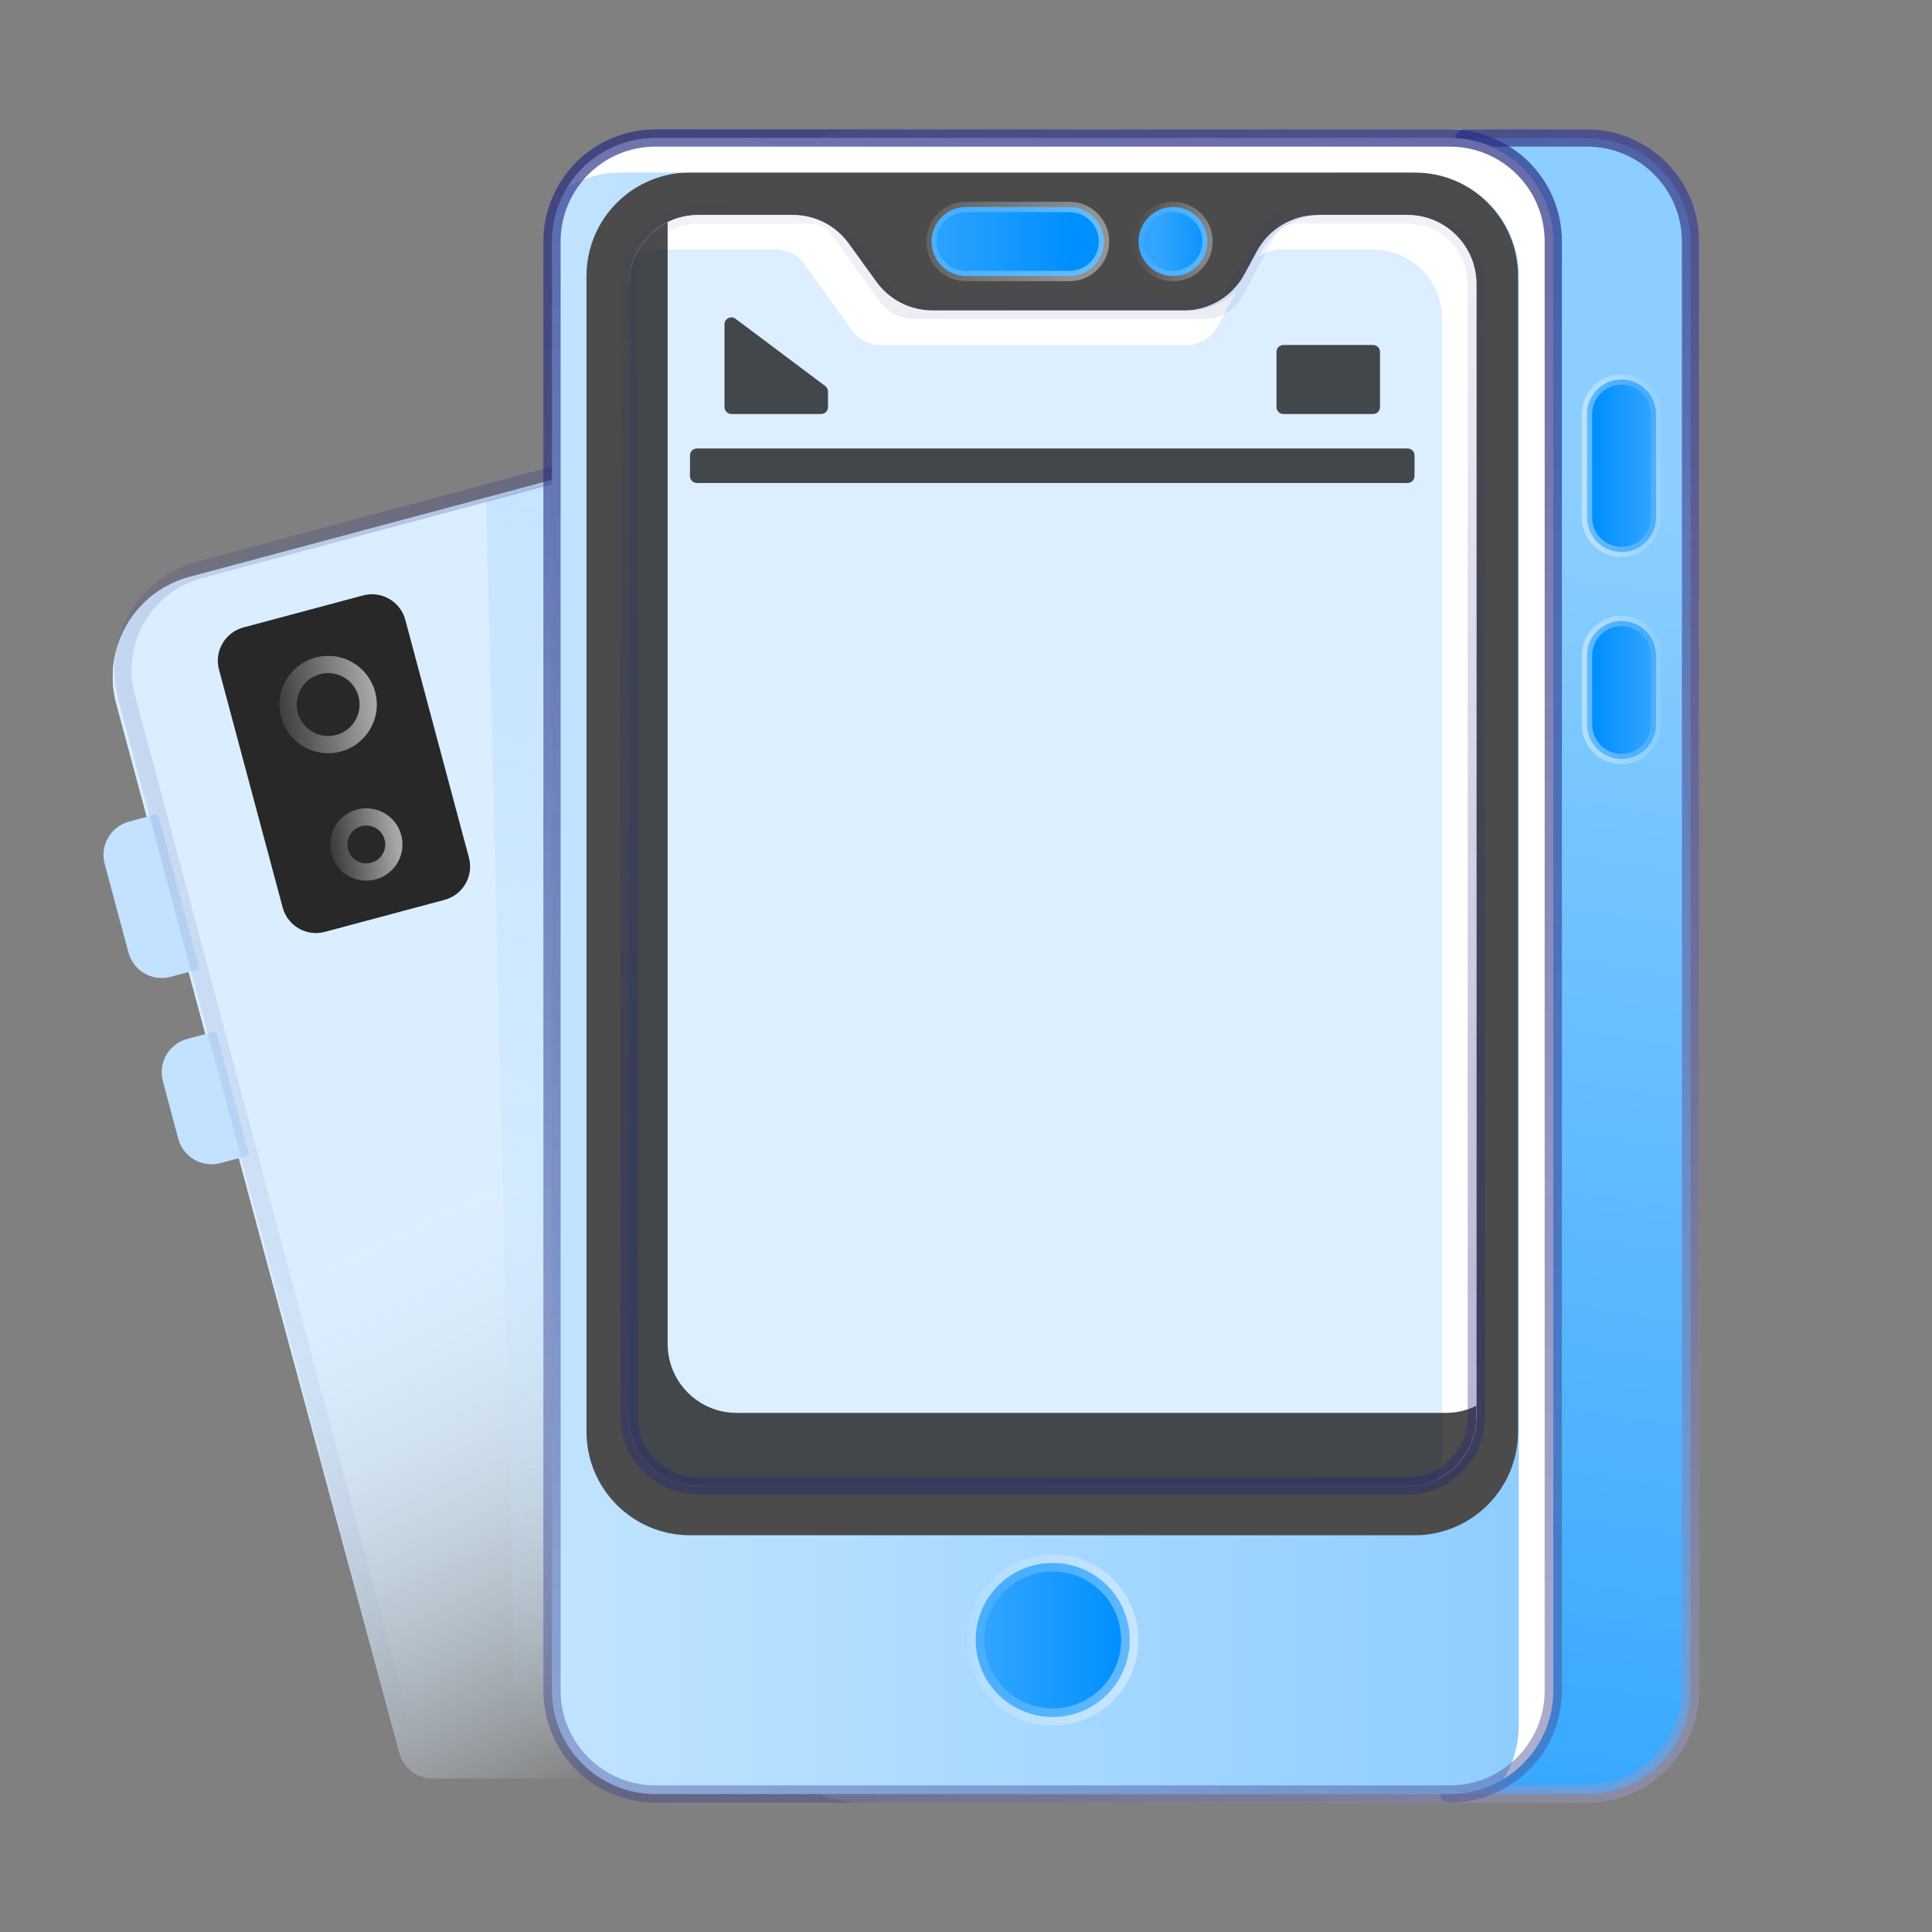 <svg width="56" height="56" viewBox="0 0 56 56" fill="none" xmlns="http://www.w3.org/2000/svg">
<rect x="0" y="0" width="56" height="56" fill="#808080" stroke="none"/>
<path d="M24.024 11.763C25.611 11.338 27.245 12.268 27.688 13.85L37.382 48.398C37.689 49.492 37.351 50.58 36.633 51.312C36.474 51.475 36.248 51.549 36.019 51.549H12.539C12.087 51.549 11.691 51.245 11.574 50.809L3.372 20.402C2.94 18.8 3.89 17.152 5.493 16.723L24.024 11.763Z" fill="url(#paint0_linear_1023_1041)"/>
<path d="M24.024 11.763C25.611 11.338 27.245 12.268 27.688 13.85L37.382 48.398C37.689 49.492 37.351 50.58 36.633 51.312C36.474 51.475 36.248 51.549 36.019 51.549H12.539C12.087 51.549 11.691 51.245 11.574 50.809L3.372 20.402C2.94 18.8 3.89 17.152 5.493 16.723L24.024 11.763Z" fill="url(#paint1_linear_1023_1041)"/>
<path d="M26.009 11.22C27.317 11.239 28.508 12.118 28.863 13.445L38.921 50.346C39.025 50.734 39.048 51.125 39 51.5H15L14.089 14.5L26.009 11.22Z" fill="url(#paint2_linear_1023_1041)"/>
<path d="M3.034 25.039C2.891 24.505 3.208 23.957 3.742 23.814L4.576 23.591L5.78 28.091L4.946 28.314C4.413 28.457 3.864 28.14 3.722 27.606L3.034 25.039Z" fill="#C2E2FF"/>
<path d="M4.72 31.338C4.577 30.805 4.894 30.256 5.428 30.114L6.262 29.89L7.225 33.49L6.391 33.713C5.858 33.856 5.309 33.539 5.167 33.006L4.72 31.338Z" fill="#C2E2FF"/>
<path opacity="0.6" d="M27.187 10.788L5.787 16.516C4.187 16.944 3.237 18.589 3.665 20.189L11.561 49.689" stroke="url(#paint3_linear_1023_1041)" stroke-width="0.5" stroke-linecap="round" stroke-linejoin="round"/>
<g style="mix-blend-mode:overlay">
<path d="M6.348 19.411C6.205 18.878 6.522 18.33 7.055 18.187L10.523 17.259C11.056 17.116 11.605 17.433 11.748 17.966L13.592 24.859C13.735 25.392 13.419 25.941 12.885 26.083L9.417 27.011C8.884 27.154 8.336 26.837 8.193 26.304L6.348 19.411Z" fill="#282828"/>
</g>
<path d="M11.389 24.271C11.503 24.698 11.25 25.135 10.824 25.249C10.398 25.363 9.96 25.11 9.846 24.684C9.732 24.258 9.985 23.82 10.411 23.706C10.837 23.592 11.275 23.845 11.389 24.271Z" stroke="url(#paint4_linear_1023_1041)" stroke-opacity="0.6" stroke-width="0.5" stroke-linejoin="round"/>
<path d="M10.633 20.122C10.799 20.741 10.431 21.378 9.812 21.544C9.192 21.709 8.555 21.342 8.39 20.722C8.224 20.103 8.592 19.466 9.211 19.3C9.831 19.134 10.467 19.502 10.633 20.122Z" stroke="url(#paint5_linear_1023_1041)" stroke-opacity="0.6" stroke-width="0.5" stroke-linejoin="round"/>
<path d="M22 7C22 5.343 23.343 4 25 4H46C47.657 4 49 5.343 49 7V49C49 50.657 47.657 52 46 52H25C23.343 52 22 50.657 22 49V7Z" fill="url(#paint6_linear_1023_1041)" stroke="url(#paint7_linear_1023_1041)" stroke-opacity="0.4" stroke-width="0.5" stroke-linejoin="round"/>
<path d="M42 52H46C47.657 52 49 50.657 49 49V7C49 5.343 47.657 4 46 4H42.443" stroke="url(#paint8_linear_1023_1041)" stroke-width="0.5" stroke-linecap="round" stroke-linejoin="round"/>
<path d="M16 7C16 5.343 17.343 4 19 4H42.023C43.68 4 45.023 5.343 45.023 7V49C45.023 50.657 43.68 52 42.023 52H19C17.343 52 16 50.657 16 49V7Z" fill="#DBEEFF"/>
<path opacity="0.35" d="M16 7C16 5.343 17.343 4 19 4H42.023C43.68 4 45.023 5.343 45.023 7V49C45.023 50.657 43.68 52 42.023 52H19C17.343 52 16 50.657 16 49V7Z" fill="url(#paint9_linear_1023_1041)" stroke="url(#paint10_linear_1023_1041)" stroke-opacity="0.4" stroke-width="0.5" stroke-linejoin="round"/>
<g style="mix-blend-mode:overlay">
<path d="M17 8C17 6.343 18.343 5 20 5H41C42.657 5 44 6.343 44 8V41.5C44 43.157 42.657 44.5 41 44.5H20C18.343 44.5 17 43.157 17 41.5V8Z" fill="#4B4B4B"/>
</g>
<path d="M16.438 5.438C16.892 5.16 17.427 5 17.999 5H41.023C42.679 5 44.023 6.343 44.023 8V50C44.023 50.572 43.862 51.107 43.584 51.562C44.447 51.035 45.023 50.085 45.023 49V7C45.023 5.343 43.679 4 42.023 4H18.999C17.915 4 16.964 4.576 16.438 5.438Z" fill="white"/>
<path d="M18.234 8.232C18.234 7.128 19.13 6.232 20.234 6.232H22.978C23.62 6.232 24.223 6.541 24.599 7.061L25.401 8.171C25.777 8.692 26.38 9 27.022 9H34.309C35.043 9 35.718 8.598 36.068 7.953L36.432 7.279C36.782 6.634 37.457 6.232 38.191 6.232H40.792C41.897 6.232 42.792 7.128 42.792 8.232V41.07C42.792 42.174 41.897 43.07 40.792 43.07H20.234C19.13 43.07 18.234 42.174 18.234 41.07V8.232Z" fill="#DCEEFF"/>
<path d="M18.414 7.41C18.666 7.296 18.945 7.232 19.24 7.232H22.494C22.815 7.232 23.117 7.387 23.305 7.647L24.706 9.586C24.894 9.846 25.195 10 25.517 10H34.402C34.769 10 35.106 9.799 35.281 9.476L35.851 8.425C35.482 8.788 34.981 9 34.448 9H27.026C26.384 9 25.781 8.692 25.405 8.171L24.602 7.061C24.226 6.541 23.623 6.232 22.981 6.232H20.238C19.426 6.232 18.728 6.716 18.414 7.41Z" fill="white"/>
<path d="M36.485 7.438C36.657 7.307 36.87 7.232 37.093 7.232H39.798C40.903 7.232 41.798 8.128 41.798 9.232V42.07C41.798 42.363 41.735 42.641 41.622 42.892C42.314 42.577 42.796 41.88 42.796 41.07V8.232C42.796 7.128 41.901 6.232 40.796 6.232H38.33C37.596 6.232 36.921 6.634 36.571 7.279L36.485 7.438Z" fill="white"/>
<g style="mix-blend-mode:overlay" opacity="0.7">
<path d="M19.352 6.438C18.69 6.764 18.234 7.445 18.234 8.233V41.07C18.234 42.174 19.13 43.07 20.234 43.07H40.792C41.897 43.07 42.792 42.174 42.792 41.07V40.748C42.526 40.879 42.227 40.953 41.91 40.953H21.352C20.247 40.953 19.352 40.058 19.352 38.953V6.438Z" fill="black"/>
</g>
<path d="M42.792 41.07V8.232C42.792 7.128 41.897 6.232 40.792 6.232H37.595C37.228 6.232 36.891 6.433 36.716 6.756L35.784 8.476C35.609 8.799 35.272 9 34.905 9H26.511C26.19 9 25.889 8.846 25.701 8.586L24.299 6.647C24.111 6.387 23.81 6.232 23.489 6.232H20.234C19.13 6.232 18.234 7.128 18.234 8.232V41.07C18.234 42.174 19.13 43.07 20.234 43.07H40.792C41.897 43.07 42.792 42.174 42.792 41.07Z" stroke="url(#paint11_linear_1023_1041)" stroke-width="0.5" stroke-linecap="round" stroke-linejoin="round"/>
<path d="M32.746 47.535C32.746 48.768 31.747 49.768 30.514 49.768C29.281 49.768 28.281 48.768 28.281 47.535C28.281 46.302 29.281 45.303 30.514 45.303C31.747 45.303 32.746 46.302 32.746 47.535Z" fill="url(#paint12_linear_1023_1041)" stroke="url(#paint13_linear_1023_1041)" stroke-opacity="0.4" stroke-width="0.5" stroke-linejoin="round"/>
<g style="mix-blend-mode:overlay" opacity="0.7">
<path d="M20 13.2C20 13.089 20.09 13 20.2 13H40.8C40.91 13 41 13.089 41 13.2V13.8C41 13.911 40.91 14 40.8 14H20.2C20.09 14 20 13.911 20 13.8V13.2Z" fill="black"/>
</g>
<g style="mix-blend-mode:overlay" opacity="0.7">
<path d="M21 9.4V11.8C21 11.91 21.09 12 21.2 12H23.8C23.91 12 24 11.91 24 11.8V11.35C24 11.287 23.97 11.228 23.92 11.19L21.32 9.24C21.188 9.141 21 9.235 21 9.4Z" fill="black"/>
</g>
<path d="M48 12C48 11.448 47.552 11 47 11C46.448 11 46 11.448 46 12V15C46 15.552 46.448 16 47 16C47.552 16 48 15.552 48 15V12Z" fill="url(#paint14_linear_1023_1041)" stroke="url(#paint15_linear_1023_1041)" stroke-opacity="0.4" stroke-width="0.3" stroke-linejoin="round"/>
<path d="M48 19C48 18.448 47.552 18 47 18C46.448 18 46 18.448 46 19V21C46 21.552 46.448 22 47 22C47.552 22 48 21.552 48 21V19Z" fill="url(#paint16_linear_1023_1041)" stroke="url(#paint17_linear_1023_1041)" stroke-opacity="0.4" stroke-width="0.3" stroke-linejoin="round"/>
<g style="mix-blend-mode:overlay" opacity="0.7">
<path d="M37 10.2C37 10.089 37.09 10 37.2 10H39.8C39.91 10 40 10.089 40 10.2V11.8C40 11.911 39.91 12 39.8 12H37.2C37.09 12 37 11.911 37 11.8V10.2Z" fill="black"/>
</g>
<path d="M27 7C27 6.448 27.448 6 28 6H31C31.552 6 32 6.448 32 7C32 7.552 31.552 8 31 8H28C27.448 8 27 7.552 27 7Z" fill="url(#paint18_linear_1023_1041)" stroke="url(#paint19_linear_1023_1041)" stroke-opacity="0.4" stroke-width="0.3" stroke-linejoin="round"/>
<path d="M35 7C35 7.552 34.552 8 34 8C33.448 8 33 7.552 33 7C33 6.448 33.448 6 34 6C34.552 6 35 6.448 35 7Z" fill="url(#paint20_linear_1023_1041)" stroke="url(#paint21_linear_1023_1041)" stroke-opacity="0.4" stroke-width="0.3" stroke-linejoin="round"/>
<path d="M16 7C16 5.343 17.343 4 19 4H42.023C43.68 4 45.023 5.343 45.023 7V49C45.023 50.657 43.68 52 42.023 52H19C17.343 52 16 50.657 16 49V7Z" stroke="url(#paint22_linear_1023_1041)" stroke-width="0.5" stroke-linecap="round" stroke-linejoin="round"/>
<defs>
<linearGradient id="paint0_linear_1023_1041" x1="9.611" y1="36.501" x2="16.914" y2="51.843" gradientUnits="userSpaceOnUse">
<stop stop-color="#DBEEFF"/>
<stop offset="1" stop-color="#DBEEFF" stop-opacity="0"/>
</linearGradient>
<linearGradient id="paint1_linear_1023_1041" x1="9.611" y1="36.501" x2="16.914" y2="51.843" gradientUnits="userSpaceOnUse">
<stop stop-color="#DBEEFF"/>
<stop offset="1" stop-color="#DBEEFF" stop-opacity="0"/>
</linearGradient>
<linearGradient id="paint2_linear_1023_1041" x1="26.557" y1="11.22" x2="17" y2="51" gradientUnits="userSpaceOnUse">
<stop stop-color="#C3E3FF"/>
<stop offset="1" stop-color="#C3E3FF" stop-opacity="0"/>
</linearGradient>
<linearGradient id="paint3_linear_1023_1041" x1="58.089" y1="-1.5" x2="1.089" y2="39.5" gradientUnits="userSpaceOnUse">
<stop stop-color="#1B217C"/>
<stop offset="1" stop-color="#1B217C" stop-opacity="0"/>
</linearGradient>
<linearGradient id="paint4_linear_1023_1041" x1="11.625" y1="25.035" x2="9.366" y2="25.354" gradientUnits="userSpaceOnUse">
<stop stop-color="white"/>
<stop offset="1" stop-color="white" stop-opacity="0"/>
</linearGradient>
<linearGradient id="paint5_linear_1023_1041" x1="10.977" y1="21.232" x2="7.692" y2="21.696" gradientUnits="userSpaceOnUse">
<stop stop-color="white"/>
<stop offset="1" stop-color="white" stop-opacity="0"/>
</linearGradient>
<linearGradient id="paint6_linear_1023_1041" x1="37" y1="76" x2="46.5" y2="14.5" gradientUnits="userSpaceOnUse">
<stop stop-color="#008FFF"/>
<stop offset="1" stop-color="#8BCEFF"/>
</linearGradient>
<linearGradient id="paint7_linear_1023_1041" x1="49.53" y1="52" x2="10.354" y2="49.284" gradientUnits="userSpaceOnUse">
<stop stop-color="white"/>
<stop offset="1" stop-color="white" stop-opacity="0"/>
</linearGradient>
<linearGradient id="paint8_linear_1023_1041" x1="73.5" y1="-33" x2="60.435" y2="82.584" gradientUnits="userSpaceOnUse">
<stop stop-color="#1B217C"/>
<stop offset="1" stop-color="#1B217C" stop-opacity="0"/>
</linearGradient>
<linearGradient id="paint9_linear_1023_1041" x1="44.066" y1="46.12" x2="16.638" y2="46.12" gradientUnits="userSpaceOnUse">
<stop stop-color="#008FFF"/>
<stop offset="1" stop-color="#8BCEFF"/>
</linearGradient>
<linearGradient id="paint10_linear_1023_1041" x1="45.585" y1="52" x2="4.045" y2="48.945" gradientUnits="userSpaceOnUse">
<stop stop-color="white"/>
<stop offset="1" stop-color="white" stop-opacity="0"/>
</linearGradient>
<linearGradient id="paint11_linear_1023_1041" x1="-6" y1="129" x2="-9.09" y2="-0.46" gradientUnits="userSpaceOnUse">
<stop stop-color="#1B217C"/>
<stop offset="1" stop-color="#1B217C" stop-opacity="0"/>
</linearGradient>
<linearGradient id="paint12_linear_1023_1041" x1="32.599" y1="49.221" x2="28.379" y2="49.221" gradientUnits="userSpaceOnUse">
<stop stop-color="#008FFF"/>
<stop offset="1" stop-color="#33A5FF"/>
</linearGradient>
<linearGradient id="paint13_linear_1023_1041" x1="32.833" y1="49.768" x2="26.501" y2="48.998" gradientUnits="userSpaceOnUse">
<stop stop-color="white"/>
<stop offset="1" stop-color="white" stop-opacity="0"/>
</linearGradient>
<linearGradient id="paint14_linear_1023_1041" x1="46.195" y1="15.387" x2="47.959" y2="15.387" gradientUnits="userSpaceOnUse">
<stop stop-color="#008FFF"/>
<stop offset="1" stop-color="#33A5FF"/>
</linearGradient>
<linearGradient id="paint15_linear_1023_1041" x1="46.098" y1="16" x2="48.778" y2="15.878" gradientUnits="userSpaceOnUse">
<stop stop-color="white"/>
<stop offset="1" stop-color="white" stop-opacity="0"/>
</linearGradient>
<linearGradient id="paint16_linear_1023_1041" x1="46.195" y1="21.51" x2="47.959" y2="21.51" gradientUnits="userSpaceOnUse">
<stop stop-color="#008FFF"/>
<stop offset="1" stop-color="#33A5FF"/>
</linearGradient>
<linearGradient id="paint17_linear_1023_1041" x1="46.098" y1="22" x2="48.775" y2="21.848" gradientUnits="userSpaceOnUse">
<stop stop-color="white"/>
<stop offset="1" stop-color="white" stop-opacity="0"/>
</linearGradient>
<linearGradient id="paint18_linear_1023_1041" x1="31.012" y1="7.755" x2="26.602" y2="7.755" gradientUnits="userSpaceOnUse">
<stop stop-color="#008FFF"/>
<stop offset="1" stop-color="#33A5FF"/>
</linearGradient>
<linearGradient id="paint19_linear_1023_1041" x1="31.256" y1="8" x2="25.042" y2="6.237" gradientUnits="userSpaceOnUse">
<stop stop-color="white"/>
<stop offset="1" stop-color="white" stop-opacity="0"/>
</linearGradient>
<linearGradient id="paint20_linear_1023_1041" x1="35.305" y1="7.755" x2="33.541" y2="7.755" gradientUnits="userSpaceOnUse">
<stop stop-color="#008FFF"/>
<stop offset="1" stop-color="#33A5FF"/>
</linearGradient>
<linearGradient id="paint21_linear_1023_1041" x1="35.402" y1="8" x2="32.751" y2="7.699" gradientUnits="userSpaceOnUse">
<stop stop-color="white"/>
<stop offset="1" stop-color="white" stop-opacity="0"/>
</linearGradient>
<linearGradient id="paint22_linear_1023_1041" x1="75" y1="-41" x2="41.853" y2="106.987" gradientUnits="userSpaceOnUse">
<stop stop-color="#1B217C"/>
<stop offset="1" stop-color="#1B217C" stop-opacity="0"/>
</linearGradient>
</defs>
</svg>

